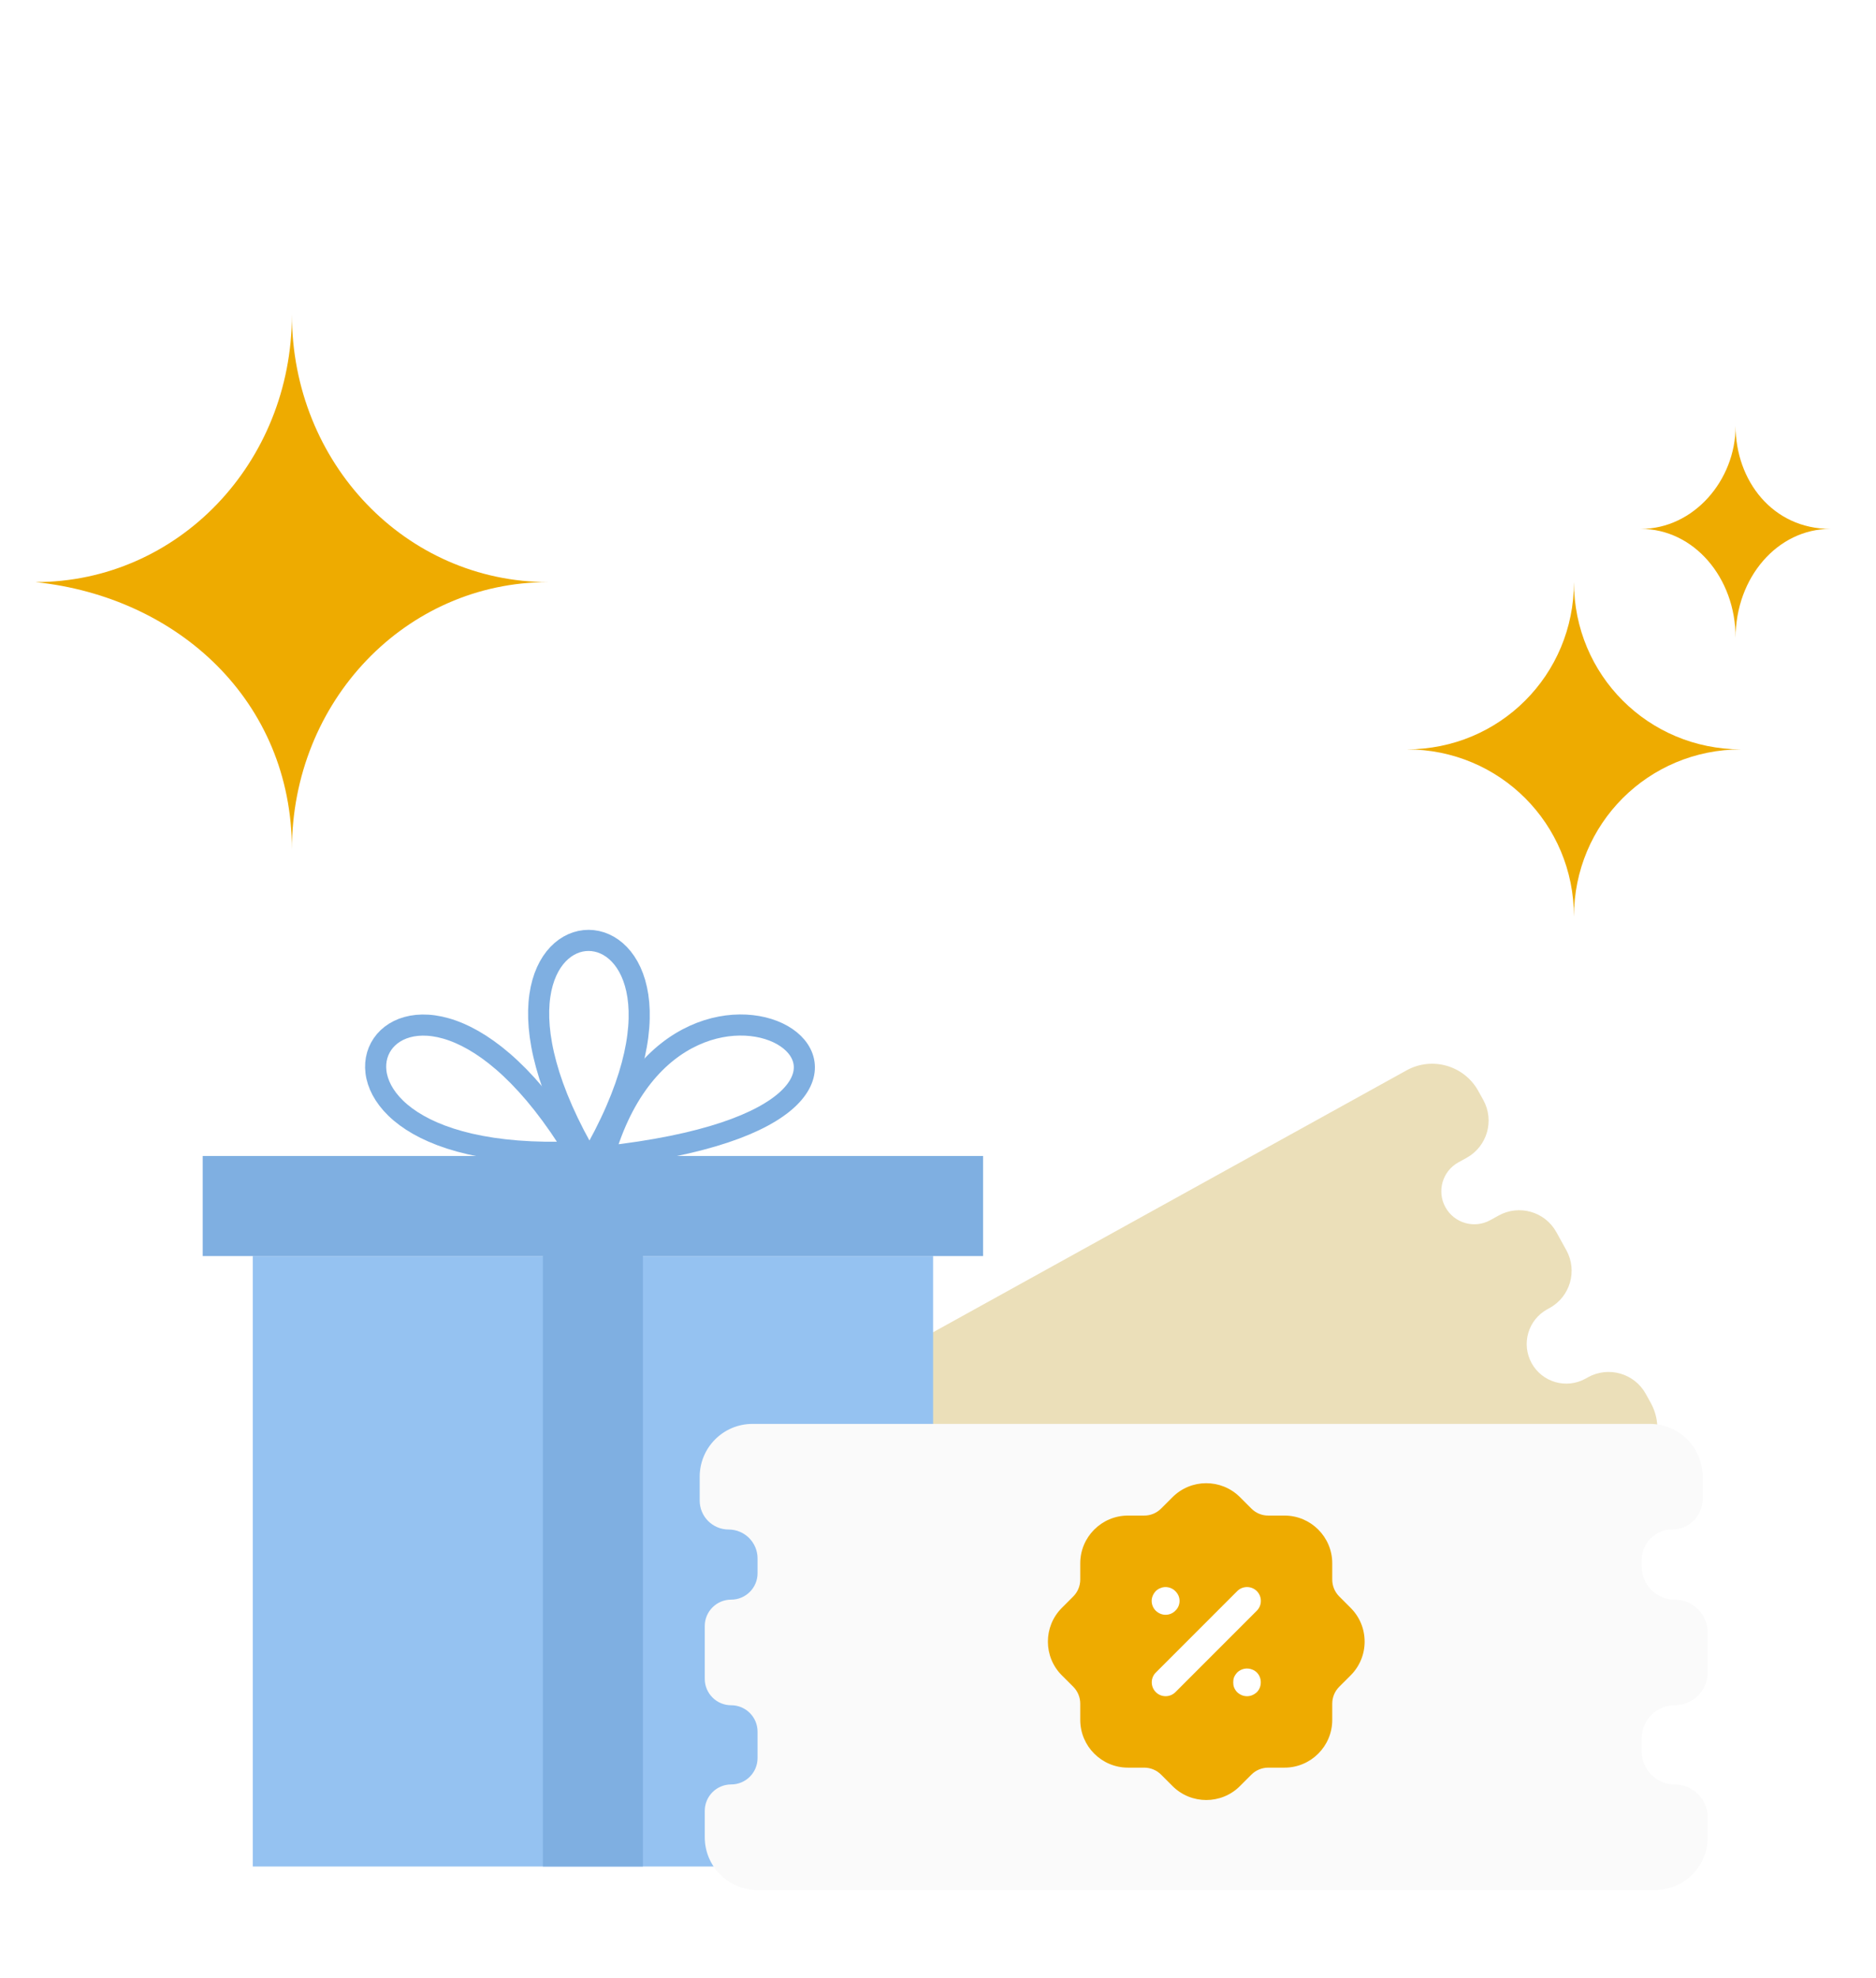 <svg width="185" height="195" viewBox="0 0 185 195" fill="none" xmlns="http://www.w3.org/2000/svg">
<path fill-rule="evenodd" clip-rule="evenodd" d="M145.783 107.55C144.392 105.034 141.225 104.123 138.709 105.514L83.214 136.2C80.698 137.591 79.787 140.758 81.178 143.274L82.757 146.129C83.276 147.068 84.458 147.408 85.397 146.889C86.336 146.37 87.519 146.71 88.038 147.649L89.306 149.943C89.826 150.882 89.485 152.064 88.546 152.583C87.608 153.102 87.267 154.284 87.787 155.223L90.945 160.933C91.464 161.872 92.646 162.212 93.585 161.693C94.524 161.174 95.706 161.514 96.225 162.453L98.124 165.886C98.643 166.825 98.303 168.006 97.364 168.526C96.425 169.045 96.085 170.227 96.604 171.165L98.183 174.021C99.574 176.536 102.742 177.448 105.257 176.057L160.752 145.371C163.268 143.98 164.18 140.813 162.788 138.297L162.298 137.41C161.178 135.384 158.627 134.65 156.6 135.77L156.348 135.91C154.461 136.953 152.086 136.27 151.042 134.383C149.999 132.496 150.682 130.121 152.569 129.077L152.821 128.938C154.848 127.817 155.582 125.267 154.461 123.24L153.481 121.467C152.36 119.441 149.809 118.707 147.783 119.828L146.961 120.282C145.389 121.151 143.409 120.582 142.54 119.009C141.67 117.437 142.24 115.457 143.812 114.588L144.634 114.134C146.66 113.013 147.394 110.463 146.274 108.437L145.783 107.55Z" fill="#EBDFB9"/>
<path d="M24.926 183.999H92.017V123.82H24.926" fill="#95C2F1"/>
<path d="M53.534 184H63.4V113.955H53.534" fill="#7FAFE1"/>
<path d="M19.991 113.955H96.947V123.821H19.991" fill="#7FAFE1"/>
<path d="M59.528 114.023C67.169 87.186 99.964 109.577 59.528 114.023" stroke="#7FAFE1" stroke-width="2.081"/>
<path d="M56.782 113.549C22.905 114.954 39.265 84.739 56.782 113.549" stroke="#7FAFE1" stroke-width="2.081"/>
<path d="M58.133 114.545C40.839 85.382 75.201 85.466 58.133 114.545" stroke="#7FAFE1" stroke-width="2.081"/>
<g filter="url(#filter0_d_2159_746)">
<path fill-rule="evenodd" clip-rule="evenodd" d="M167.907 143.206C167.907 140.331 165.576 138 162.701 138H74.206C71.331 138 69 140.331 69 143.206V145.558C69 147.134 70.277 148.411 71.853 148.411C73.428 148.411 74.706 149.688 74.706 151.264V152.721C74.706 154.158 73.54 155.323 72.103 155.323C70.665 155.323 69.5 156.489 69.5 157.926V163.132C69.5 164.569 70.665 165.735 72.103 165.735C73.54 165.735 74.706 166.9 74.706 168.337V170.939C74.706 172.376 73.54 173.542 72.103 173.542C70.665 173.542 69.5 174.707 69.5 176.145V178.747C69.5 181.622 71.831 183.953 74.706 183.953H163.201C166.076 183.953 168.407 181.622 168.407 178.747V176.795C168.407 174.998 166.95 173.542 165.153 173.542C163.356 173.542 161.9 172.085 161.9 170.288V168.988C161.9 167.191 163.356 165.735 165.153 165.735C166.95 165.735 168.407 164.278 168.407 162.481V158.577C168.407 156.78 166.95 155.323 165.153 155.323C163.356 155.323 161.9 153.867 161.9 152.07V151.415C161.9 149.756 163.244 148.411 164.903 148.411C166.562 148.411 167.907 147.067 167.907 145.408V143.206Z" fill="#FAFAFA"/>
</g>
<path d="M118.954 177.445C117.753 177.445 116.553 176.989 115.636 176.079L114.496 174.939C114.054 174.498 113.462 174.255 112.835 174.253H111.231C108.638 174.253 106.528 172.143 106.528 169.551V167.945C106.527 167.319 106.283 166.727 105.841 166.282L104.72 165.163C102.883 163.337 102.875 160.353 104.702 158.515L105.842 157.373C106.283 156.931 106.527 156.339 106.528 155.711V154.109C106.528 151.515 108.638 149.405 111.231 149.405H112.836C113.462 149.405 114.053 149.162 114.498 148.717L115.621 147.597C117.447 145.76 120.43 145.751 122.269 147.58L123.409 148.72C123.853 149.162 124.443 149.405 125.07 149.405H126.675C129.268 149.405 131.378 151.515 131.378 154.109V155.713C131.379 156.339 131.623 156.931 132.065 157.376L133.186 158.497C134.075 159.381 134.567 160.559 134.572 161.816C134.575 163.065 134.094 164.241 133.218 165.13C133.202 165.145 133.188 165.163 133.172 165.177L132.063 166.285C131.623 166.727 131.379 167.319 131.378 167.947V169.551C131.378 172.143 129.268 174.253 126.675 174.253H125.07C124.443 174.255 123.851 174.498 123.408 174.94L122.285 176.061C121.37 176.983 120.161 177.445 118.954 177.445Z" fill="#EEAB00"/>
<path fill-rule="evenodd" clip-rule="evenodd" d="M115.899 158.788C115.641 159.046 115.307 159.185 114.937 159.185C114.59 159.185 114.25 159.043 113.976 158.786C113.717 158.529 113.57 158.176 113.57 157.818C113.57 157.478 113.714 157.128 113.967 156.858C114.106 156.717 114.272 156.611 114.437 156.555C114.909 156.339 115.535 156.466 115.907 156.856C116.04 156.989 116.141 157.134 116.208 157.286C116.282 157.448 116.319 157.632 116.319 157.818C116.319 158.19 116.171 158.535 115.899 158.788ZM123.94 156.85C123.407 156.319 122.54 156.319 122.008 156.85L113.98 164.877C113.447 165.41 113.447 166.276 113.98 166.811C114.239 167.068 114.581 167.21 114.947 167.21C115.312 167.21 115.654 167.068 115.912 166.811L123.94 158.783C124.472 158.249 124.472 157.384 123.94 156.85ZM123.494 164.586C122.988 164.374 122.388 164.489 121.989 164.889C121.906 164.986 121.789 165.136 121.709 165.312C121.625 165.503 121.614 165.708 121.614 165.845C121.614 165.983 121.625 166.186 121.709 166.376C121.787 166.551 121.881 166.693 122.004 166.817C122.287 167.079 122.615 167.212 122.98 167.212C123.327 167.212 123.668 167.071 123.947 166.81C124.195 166.562 124.331 166.218 124.331 165.845C124.331 165.47 124.195 165.128 123.946 164.878C123.808 164.742 123.643 164.636 123.494 164.586Z" fill="white"/>
<path d="M28.786 83.766C28.786 69.109 40.024 57.383 54.071 57.383C40.024 57.383 28.786 45.657 28.786 31C28.786 45.657 17.548 57.383 3.5 57.383C17.548 58.849 28.786 69.109 28.786 83.766Z" fill="#EEAB00"/>
<path d="M171.155 41.993C171.155 47.364 167.002 52.138 161.811 52.138C167.002 52.138 171.155 56.912 171.155 62.88C171.155 56.912 175.308 52.138 180.5 52.138C174.789 52.138 171.155 47.364 171.155 41.993Z" fill="#EEAB00"/>
<path d="M155.214 57.383C155.214 66.544 147.885 73.872 138.724 73.872C147.885 73.872 155.214 81.201 155.214 90.362C155.214 81.201 162.544 73.872 171.705 73.872C162.544 73.872 155.214 66.544 155.214 57.383Z" fill="#EEAB00"/>
<defs>
<filter id="filter0_d_2159_746" x="61" y="132.368" width="115.407" height="61.953" filterUnits="userSpaceOnUse" color-interpolation-filters="sRGB">
<feFlood flood-opacity="0" result="BackgroundImageFix"/>
<feColorMatrix in="SourceAlpha" type="matrix" values="0 0 0 0 0 0 0 0 0 0 0 0 0 0 0 0 0 0 127 0" result="hardAlpha"/>
<feOffset dy="2.368"/>
<feGaussianBlur stdDeviation="4"/>
<feComposite in2="hardAlpha" operator="out"/>
<feColorMatrix type="matrix" values="0 0 0 0 0 0 0 0 0 0 0 0 0 0 0 0 0 0 0.08 0"/>
<feBlend mode="normal" in2="BackgroundImageFix" result="effect1_dropShadow_2159_746"/>
<feBlend mode="normal" in="SourceGraphic" in2="effect1_dropShadow_2159_746" result="shape"/>
</filter>
</defs>
</svg>
